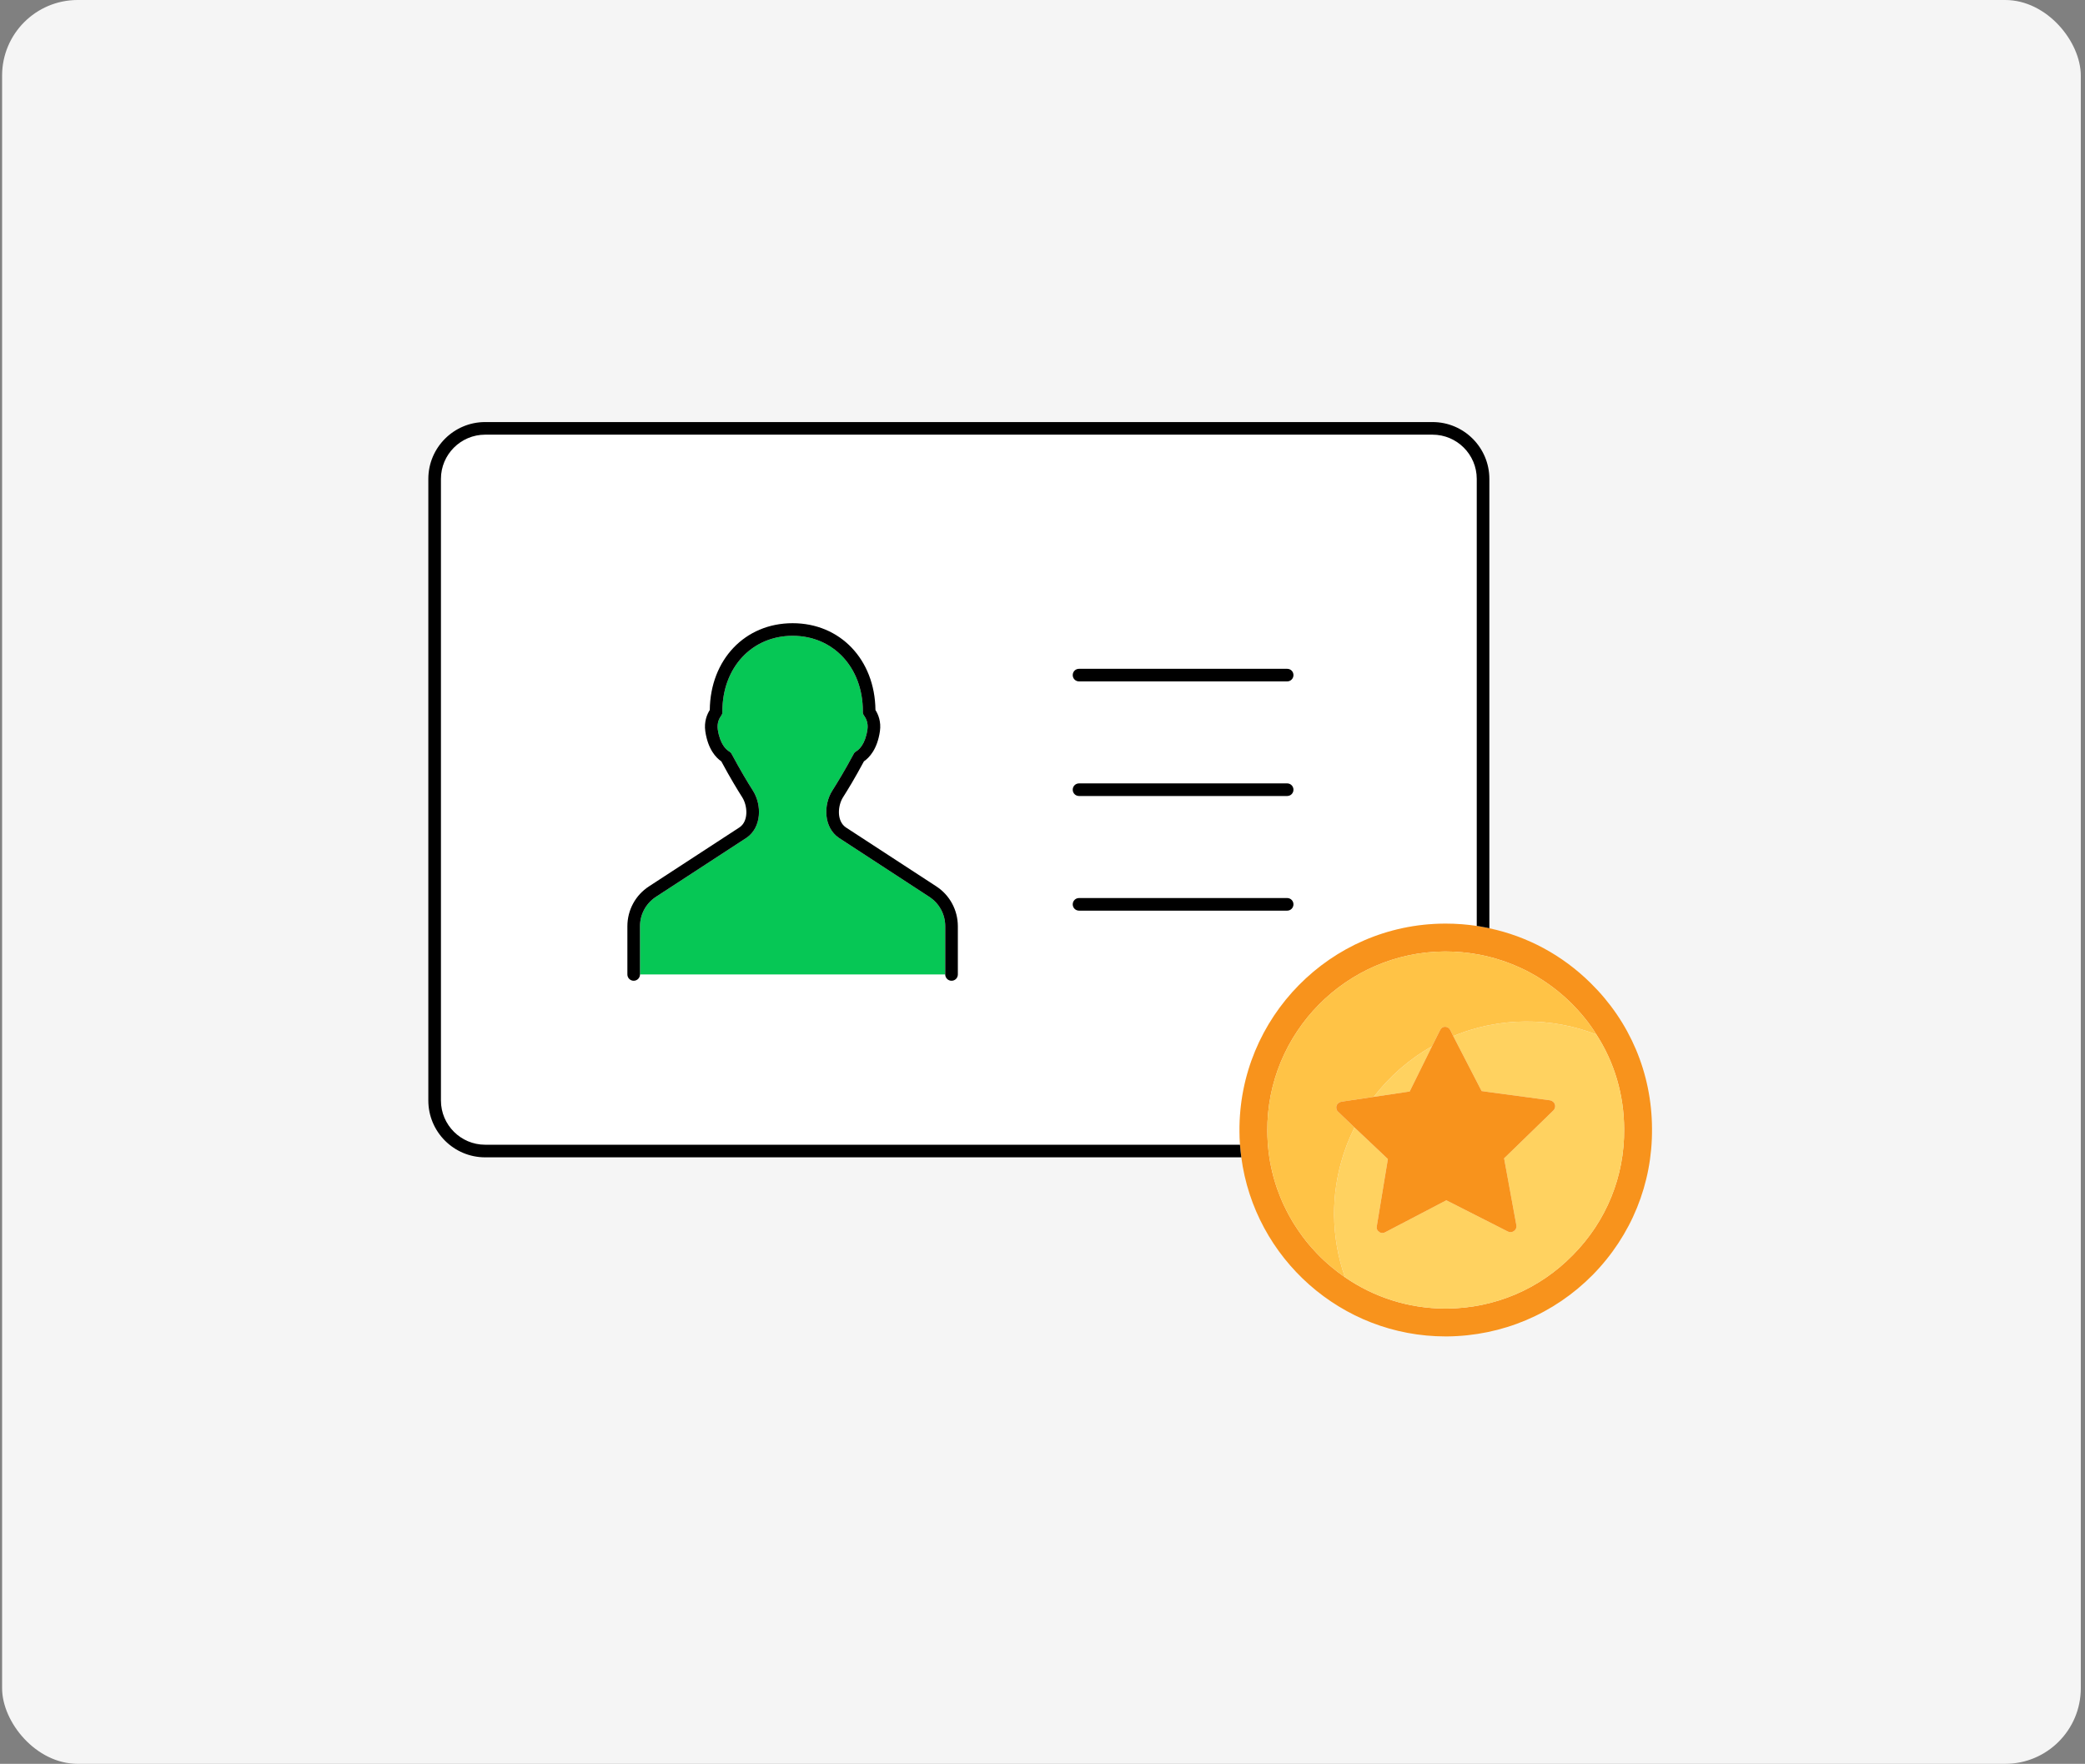 <svg xmlns="http://www.w3.org/2000/svg" fill="none" viewBox="0 0 331 280" height="280" width="331">
<rect x="0" y="0" width="331" height="280" fill="#808080" stroke="none"/>
<rect fill="#F5F5F5" rx="12" height="280" width="330" x="0.333"></rect>
<path fill="white" d="M147.53 142.37L133.15 132.99C130.75 131.32 130.7 127.78 132.13 125.51C133 124.13 134.02 122.48 135.52 119.69C135.6 119.52 135.73 119.39 135.89 119.29C136.32 119.05 137.36 118.21 137.71 115.8C137.87 114.72 137.44 113.97 137.18 113.61C137.04 113.44 136.97 113.23 136.97 113.01C136.97 112.98 136.98 112.9 136.98 112.88C136.98 105.97 132.29 100.93 125.83 100.93C119.37 100.93 114.68 105.97 114.68 112.91C114.69 112.92 114.69 112.96 114.69 113.01C114.69 113.23 114.62 113.44 114.49 113.61C114.22 113.97 113.8 114.72 113.95 115.8C114.31 118.21 115.34 119.05 115.77 119.29C115.93 119.39 116.06 119.52 116.15 119.69C117.64 122.46 118.65 124.12 119.53 125.51C120.97 127.78 120.91 131.32 118.55 132.97L104.13 142.37C102.54 143.41 101.6 145.15 101.6 147.04V154.69H150.06V147.04C150.06 145.15 149.12 143.41 147.53 142.37Z"></path>
<path fill="white" d="M227.42 69H77.019C73.15 69 69.999 72.15 69.999 76.02V174.7C69.999 178.57 73.15 181.72 77.019 181.72H196.85C196.8 181.02 196.77 180.32 196.77 179.61C196.63 161.53 211.24 146.73 229.28 146.62H229.54C231.189 146.62 232.83 146.74 234.44 146.99V76.02C234.44 72.15 231.29 69 227.42 69ZM152.06 154.69C152.06 155.24 151.62 155.69 151.06 155.69C150.51 155.69 150.06 155.24 150.06 154.69H101.6C101.6 155.24 101.15 155.69 100.6 155.69C100.05 155.69 99.6 155.24 99.6 154.69V147.04C99.6 144.47 100.88 142.1 103.04 140.7L117.43 131.32C118.88 130.3 118.66 127.87 117.84 126.58C116.97 125.2 115.96 123.55 114.51 120.86C113.65 120.27 112.39 118.94 111.97 116.09C111.75 114.55 112.25 113.39 112.68 112.71C112.77 104.71 118.27 98.93 125.83 98.93C133.39 98.93 138.89 104.71 138.98 112.71C139.41 113.39 139.91 114.55 139.69 116.08C139.27 118.94 138.01 120.27 137.15 120.86C135.69 123.57 134.69 125.21 133.82 126.58C133.01 127.87 132.78 130.3 134.27 131.34L148.63 140.7C150.78 142.1 152.06 144.47 152.06 147.04V154.69ZM204.34 144.56H171.3C170.74 144.56 170.3 144.11 170.3 143.56C170.3 143.01 170.74 142.56 171.3 142.56H204.34C204.9 142.56 205.34 143.01 205.34 143.56C205.34 144.11 204.9 144.56 204.34 144.56ZM204.34 126.36H171.3C170.74 126.36 170.3 125.92 170.3 125.36C170.3 124.81 170.74 124.36 171.3 124.36H204.34C204.9 124.36 205.34 124.81 205.34 125.36C205.34 125.92 204.9 126.36 204.34 126.36ZM204.34 108.17H171.3C170.74 108.17 170.3 107.72 170.3 107.17C170.3 106.61 170.74 106.17 171.3 106.17H204.34C204.9 106.17 205.34 106.61 205.34 107.17C205.34 107.72 204.9 108.17 204.34 108.17Z"></path>
<path fill="#F8931C" d="M252.51 156.05C248.03 151.62 242.48 148.64 236.44 147.36C236.11 147.28 235.78 147.21 235.44 147.16C235.11 147.09 234.78 147.03 234.44 146.99C232.83 146.74 231.189 146.62 229.54 146.62H229.28C211.24 146.73 196.63 161.53 196.77 179.61C196.77 180.32 196.8 181.02 196.85 181.72C196.87 182.06 196.9 182.39 196.94 182.73C196.97 183.06 197.01 183.39 197.06 183.72C199.17 199.74 212.93 212.15 229.5 212.15H229.72C238.48 212.07 246.69 208.61 252.84 202.39C258.99 196.13 262.34 187.89 262.26 179.16C262.23 170.4 258.77 162.19 252.51 156.05ZM249.67 199.26C244.37 204.67 237.27 207.66 229.72 207.73H229.5C223.57 207.73 218.05 205.89 213.52 202.76C213.14 202.5 212.76 202.22 212.39 201.94C212.38 201.93 212.36 201.92 212.35 201.91C212.06 201.69 211.78 201.47 211.51 201.24C210.63 200.52 209.8 199.75 209.02 198.93C208.76 198.66 208.5 198.38 208.25 198.09C207.58 197.34 206.95 196.55 206.38 195.72C206.12 195.36 205.87 194.99 205.64 194.62C205.57 194.53 205.51 194.43 205.45 194.33C205.25 194.01 205.049 193.68 204.87 193.35C204.86 193.34 204.85 193.33 204.85 193.32C204.66 193 204.48 192.67 204.32 192.33C204.23 192.19 204.16 192.04 204.09 191.88C203.9 191.52 203.73 191.14 203.56 190.76C203.42 190.45 203.29 190.13 203.16 189.8C203.08 189.62 203.01 189.43 202.95 189.24C202.81 188.89 202.69 188.55 202.58 188.2C202.56 188.14 202.54 188.09 202.53 188.04C202.38 187.58 202.24 187.11 202.12 186.65C202 186.18 201.88 185.71 201.79 185.23C201.78 185.2 201.77 185.17 201.77 185.14C201.67 184.69 201.59 184.23 201.52 183.77C201.52 183.76 201.51 183.74 201.51 183.72C201.46 183.39 201.42 183.06 201.38 182.73C201.34 182.39 201.31 182.06 201.28 181.72C201.28 181.69 201.27 181.66 201.27 181.62C201.26 181.43 201.24 181.24 201.24 181.05C201.22 180.86 201.21 180.67 201.21 180.47C201.2 180.17 201.19 179.87 201.19 179.57C201.08 163.96 213.71 151.15 229.32 151.04H229.5C229.92 151.04 230.34 151.05 230.75 151.07C231.02 151.08 231.29 151.09 231.56 151.12C231.77 151.13 231.969 151.15 232.18 151.17C232.53 151.2 232.88 151.24 233.23 151.29C233.64 151.34 234.04 151.4 234.44 151.48C234.78 151.53 235.11 151.59 235.44 151.67C235.74 151.72 236.03 151.79 236.32 151.87C236.36 151.87 236.4 151.88 236.44 151.9C236.48 151.9 236.51 151.91 236.54 151.93C236.87 152 237.2 152.09 237.52 152.19C237.76 152.26 238 152.34 238.24 152.42C238.54 152.5 238.84 152.61 239.13 152.72C239.43 152.82 239.72 152.93 240 153.05C240.24 153.14 240.48 153.24 240.72 153.35C240.85 153.4 240.97 153.45 241.08 153.51C241.29 153.6 241.51 153.69 241.72 153.8C242.07 153.96 242.41 154.13 242.74 154.31C243.51 154.72 244.26 155.16 244.98 155.64C245.22 155.79 245.46 155.95 245.69 156.12C245.91 156.27 246.13 156.42 246.33 156.58C246.65 156.809 246.96 157.05 247.27 157.3C247.58 157.55 247.88 157.8 248.17 158.06C248.34 158.21 248.51 158.36 248.68 158.52C248.93 158.74 249.17 158.97 249.41 159.21C250.96 160.76 252.32 162.41 253.43 164.22C256.299 168.64 257.81 173.79 257.84 179.2C257.92 186.75 255.01 193.89 249.67 199.26Z"></path>
<path fill="black" d="M236.44 76.02V147.36C236.11 147.28 235.78 147.21 235.44 147.16C235.11 147.09 234.78 147.03 234.44 146.99V76.02C234.44 72.15 231.29 69 227.42 69H77.019C73.15 69 69.999 72.15 69.999 76.02V174.7C69.999 178.57 73.15 181.72 77.019 181.72H196.85C196.87 182.06 196.9 182.39 196.94 182.73C196.97 183.06 197.01 183.39 197.06 183.72H77.019C72.049 183.72 67.999 179.68 67.999 174.7V76.02C67.999 71.05 72.049 67 77.019 67H227.42C232.4 67 236.44 71.05 236.44 76.02Z"></path>
<path fill="black" d="M205.34 107.17C205.34 107.72 204.9 108.17 204.34 108.17H171.3C170.74 108.17 170.3 107.72 170.3 107.17C170.3 106.61 170.74 106.17 171.3 106.17H204.34C204.9 106.17 205.34 106.61 205.34 107.17Z"></path>
<path fill="black" d="M205.34 125.36C205.34 125.92 204.9 126.36 204.34 126.36H171.3C170.74 126.36 170.3 125.92 170.3 125.36C170.3 124.81 170.74 124.36 171.3 124.36H204.34C204.9 124.36 205.34 124.81 205.34 125.36Z"></path>
<path fill="black" d="M205.34 143.56C205.34 144.11 204.9 144.56 204.34 144.56H171.3C170.74 144.56 170.3 144.11 170.3 143.56C170.3 143.01 170.74 142.56 171.3 142.56H204.34C204.9 142.56 205.34 143.01 205.34 143.56Z"></path>
<path fill="#06C755" d="M150.06 147.04V154.69H101.6V147.04C101.6 145.15 102.54 143.41 104.13 142.37L118.55 132.97C120.91 131.32 120.97 127.78 119.53 125.51C118.65 124.12 117.64 122.46 116.15 119.69C116.06 119.52 115.93 119.39 115.77 119.29C115.34 119.05 114.31 118.21 113.95 115.8C113.8 114.72 114.22 113.97 114.49 113.61C114.62 113.44 114.69 113.23 114.69 113.01C114.69 112.96 114.69 112.92 114.68 112.91C114.68 105.97 119.37 100.93 125.83 100.93C132.29 100.93 136.98 105.97 136.98 112.88C136.98 112.9 136.97 112.98 136.97 113.01C136.97 113.23 137.04 113.44 137.18 113.61C137.44 113.97 137.87 114.72 137.71 115.8C137.36 118.21 136.32 119.05 135.89 119.29C135.73 119.39 135.6 119.52 135.52 119.69C134.02 122.48 133 124.13 132.13 125.51C130.7 127.78 130.75 131.32 133.15 132.99L147.53 142.37C149.12 143.41 150.06 145.15 150.06 147.04Z"></path>
<path fill="black" d="M152.06 147.04V154.69C152.06 155.24 151.62 155.69 151.06 155.69C150.51 155.69 150.06 155.24 150.06 154.69V147.04C150.06 145.15 149.12 143.41 147.53 142.37L133.15 132.99C130.75 131.32 130.7 127.78 132.13 125.51C133 124.13 134.02 122.48 135.52 119.69C135.6 119.52 135.73 119.39 135.89 119.29C136.32 119.05 137.36 118.21 137.71 115.8C137.87 114.72 137.44 113.97 137.18 113.61C137.04 113.44 136.97 113.23 136.97 113.01C136.97 112.98 136.98 112.9 136.98 112.88C136.98 105.97 132.29 100.93 125.83 100.93C119.37 100.93 114.68 105.97 114.68 112.91C114.69 112.92 114.69 112.96 114.69 113.01C114.69 113.23 114.62 113.44 114.49 113.61C114.22 113.97 113.8 114.72 113.95 115.8C114.31 118.21 115.34 119.05 115.77 119.29C115.93 119.39 116.06 119.52 116.15 119.69C117.64 122.46 118.65 124.12 119.53 125.51C120.97 127.78 120.91 131.32 118.55 132.97L104.13 142.37C102.54 143.41 101.6 145.15 101.6 147.04V154.69C101.6 155.24 101.15 155.69 100.6 155.69C100.05 155.69 99.6 155.24 99.6 154.69V147.04C99.6 144.47 100.88 142.1 103.04 140.7L117.43 131.32C118.88 130.3 118.66 127.87 117.84 126.58C116.97 125.2 115.96 123.55 114.51 120.86C113.65 120.27 112.39 118.94 111.97 116.09C111.75 114.55 112.25 113.39 112.68 112.71C112.77 104.71 118.27 98.93 125.83 98.93C133.39 98.93 138.89 104.71 138.98 112.71C139.41 113.39 139.91 114.55 139.69 116.08C139.27 118.94 138.01 120.27 137.15 120.86C135.69 123.57 134.69 125.21 133.82 126.58C133.01 127.87 132.78 130.3 134.27 131.34L148.63 140.7C150.78 142.1 152.06 144.47 152.06 147.04Z"></path>
<path fill="#FFC346" d="M253.43 164.22C249.93 162.86 246.1 162.12 242.13 162.16C240.18 162.17 238.28 162.37 236.44 162.74C236.1 162.8 235.77 162.87 235.44 162.96C235.1 163.03 234.77 163.11 234.44 163.21C233.16 163.55 231.92 163.97 230.71 164.48L230.24 163.52C230.09 163.22 229.79 163 229.43 163C229.06 162.97 228.76 163.22 228.62 163.52L227.33 166.1C223.72 168.12 220.59 170.88 218.09 174.12L212.93 174.89C212.57 174.97 212.27 175.22 212.16 175.56C212.09 175.89 212.16 176.26 212.42 176.48L215.03 178.98C214.59 179.87 214.18 180.79 213.82 181.72C213.69 182.05 213.57 182.39 213.46 182.73C213.34 183.06 213.23 183.39 213.14 183.72C212.24 186.62 211.77 189.7 211.79 192.89C211.829 196.35 212.42 199.67 213.52 202.76C213.14 202.5 212.76 202.22 212.39 201.94C212.38 201.93 212.36 201.92 212.35 201.91C212.06 201.69 211.78 201.47 211.51 201.24C210.63 200.52 209.8 199.75 209.02 198.93C208.76 198.66 208.5 198.38 208.25 198.09C207.58 197.34 206.95 196.55 206.38 195.72C206.12 195.36 205.87 194.99 205.64 194.62C205.57 194.53 205.51 194.43 205.45 194.33C205.25 194.01 205.049 193.68 204.87 193.35C204.86 193.34 204.85 193.33 204.85 193.32C204.66 193 204.48 192.67 204.32 192.33C204.23 192.19 204.16 192.04 204.09 191.88C203.9 191.52 203.73 191.14 203.56 190.76C203.42 190.45 203.29 190.13 203.16 189.8C203.08 189.62 203.01 189.43 202.95 189.24C202.82 188.9 202.7 188.55 202.58 188.2C202.56 188.14 202.54 188.09 202.53 188.04C202.38 187.58 202.24 187.11 202.12 186.65C202 186.18 201.89 185.71 201.79 185.23C201.78 185.2 201.77 185.17 201.77 185.14C201.67 184.69 201.59 184.23 201.52 183.77C201.52 183.76 201.51 183.74 201.51 183.72C201.46 183.39 201.42 183.06 201.38 182.73C201.34 182.39 201.31 182.06 201.28 181.72C201.28 181.69 201.27 181.66 201.27 181.62C201.26 181.43 201.24 181.24 201.24 181.05C201.22 180.86 201.21 180.67 201.21 180.47C201.2 180.17 201.19 179.87 201.19 179.57C201.08 163.96 213.71 151.15 229.32 151.04H229.5C229.92 151.04 230.34 151.05 230.75 151.07C231.02 151.08 231.29 151.1 231.56 151.12C231.77 151.13 231.969 151.15 232.18 151.17C232.53 151.2 232.88 151.24 233.23 151.29C233.63 151.34 234.04 151.41 234.44 151.48C234.78 151.53 235.11 151.59 235.44 151.67C235.74 151.72 236.03 151.79 236.32 151.87C236.36 151.87 236.4 151.88 236.44 151.9C236.48 151.9 236.51 151.91 236.54 151.93C236.87 152.01 237.19 152.1 237.52 152.19C237.76 152.26 238 152.34 238.24 152.42C238.54 152.51 238.84 152.61 239.13 152.72C239.43 152.82 239.72 152.93 240 153.05C240.24 153.14 240.48 153.24 240.72 153.35C240.85 153.4 240.97 153.45 241.08 153.51C241.29 153.6 241.51 153.69 241.72 153.8C242.07 153.96 242.41 154.13 242.74 154.31C243.51 154.72 244.26 155.16 244.98 155.64C245.22 155.79 245.46 155.95 245.69 156.12C245.91 156.27 246.13 156.42 246.33 156.58C246.65 156.809 246.96 157.05 247.27 157.3C247.58 157.55 247.88 157.8 248.17 158.06C248.34 158.21 248.51 158.36 248.68 158.52C248.93 158.74 249.17 158.97 249.41 159.21C250.96 160.76 252.32 162.41 253.43 164.22Z"></path>
<path fill="#FFD260" d="M257.84 179.2C257.92 186.75 255.01 193.89 249.67 199.26C244.37 204.67 237.27 207.66 229.72 207.73H229.5C223.57 207.73 218.05 205.89 213.52 202.76C212.42 199.67 211.829 196.35 211.79 192.89C211.77 189.7 212.24 186.62 213.14 183.72C213.23 183.39 213.34 183.06 213.46 182.73C213.57 182.39 213.69 182.05 213.82 181.72C214.18 180.79 214.59 179.87 215.03 178.98L219 182.73L220.04 183.72L220.33 183.99L218.57 194.66C218.49 195.03 218.64 195.36 218.93 195.54C219.079 195.69 219.27 195.73 219.49 195.73C219.63 195.73 219.78 195.69 219.89 195.62L229.61 190.54L239.4 195.51C239.7 195.66 240.1 195.62 240.36 195.4C240.65 195.21 240.8 194.84 240.73 194.51L238.78 183.88L246.62 176.26C246.87 176 246.95 175.63 246.84 175.3C246.73 174.97 246.43 174.75 246.1 174.67L236.44 173.37L235.44 173.23L235.21 173.2L230.71 164.48C231.92 163.97 233.16 163.55 234.44 163.21C234.77 163.11 235.1 163.03 235.44 162.96C235.77 162.87 236.1 162.8 236.44 162.74C238.28 162.37 240.18 162.17 242.13 162.16C246.1 162.12 249.93 162.86 253.43 164.22C256.299 168.64 257.81 173.79 257.84 179.2Z"></path>
<path fill="#FFD260" d="M227.33 166.1L223.79 173.27L218.09 174.12C220.59 170.88 223.72 168.12 227.33 166.1Z"></path>
<path fill="#F8931C" d="M246.62 176.26L238.78 183.88L240.73 194.51C240.8 194.84 240.65 195.21 240.36 195.4C240.1 195.62 239.7 195.66 239.4 195.51L229.61 190.54L219.89 195.62C219.78 195.69 219.63 195.73 219.49 195.73C219.27 195.73 219.079 195.69 218.93 195.54C218.64 195.36 218.49 195.03 218.57 194.66L220.33 183.99L220.04 183.72L219 182.73L215.03 178.98L212.42 176.48C212.16 176.26 212.09 175.89 212.16 175.56C212.27 175.22 212.57 174.97 212.93 174.89L218.09 174.12L223.79 173.27L227.33 166.1L228.62 163.52C228.76 163.22 229.06 162.97 229.43 163C229.79 163 230.09 163.22 230.24 163.52L230.71 164.48L235.21 173.2L235.44 173.23L236.44 173.37L246.1 174.67C246.43 174.75 246.73 174.97 246.84 175.3C246.95 175.63 246.87 176 246.62 176.26Z"></path>
</svg>

